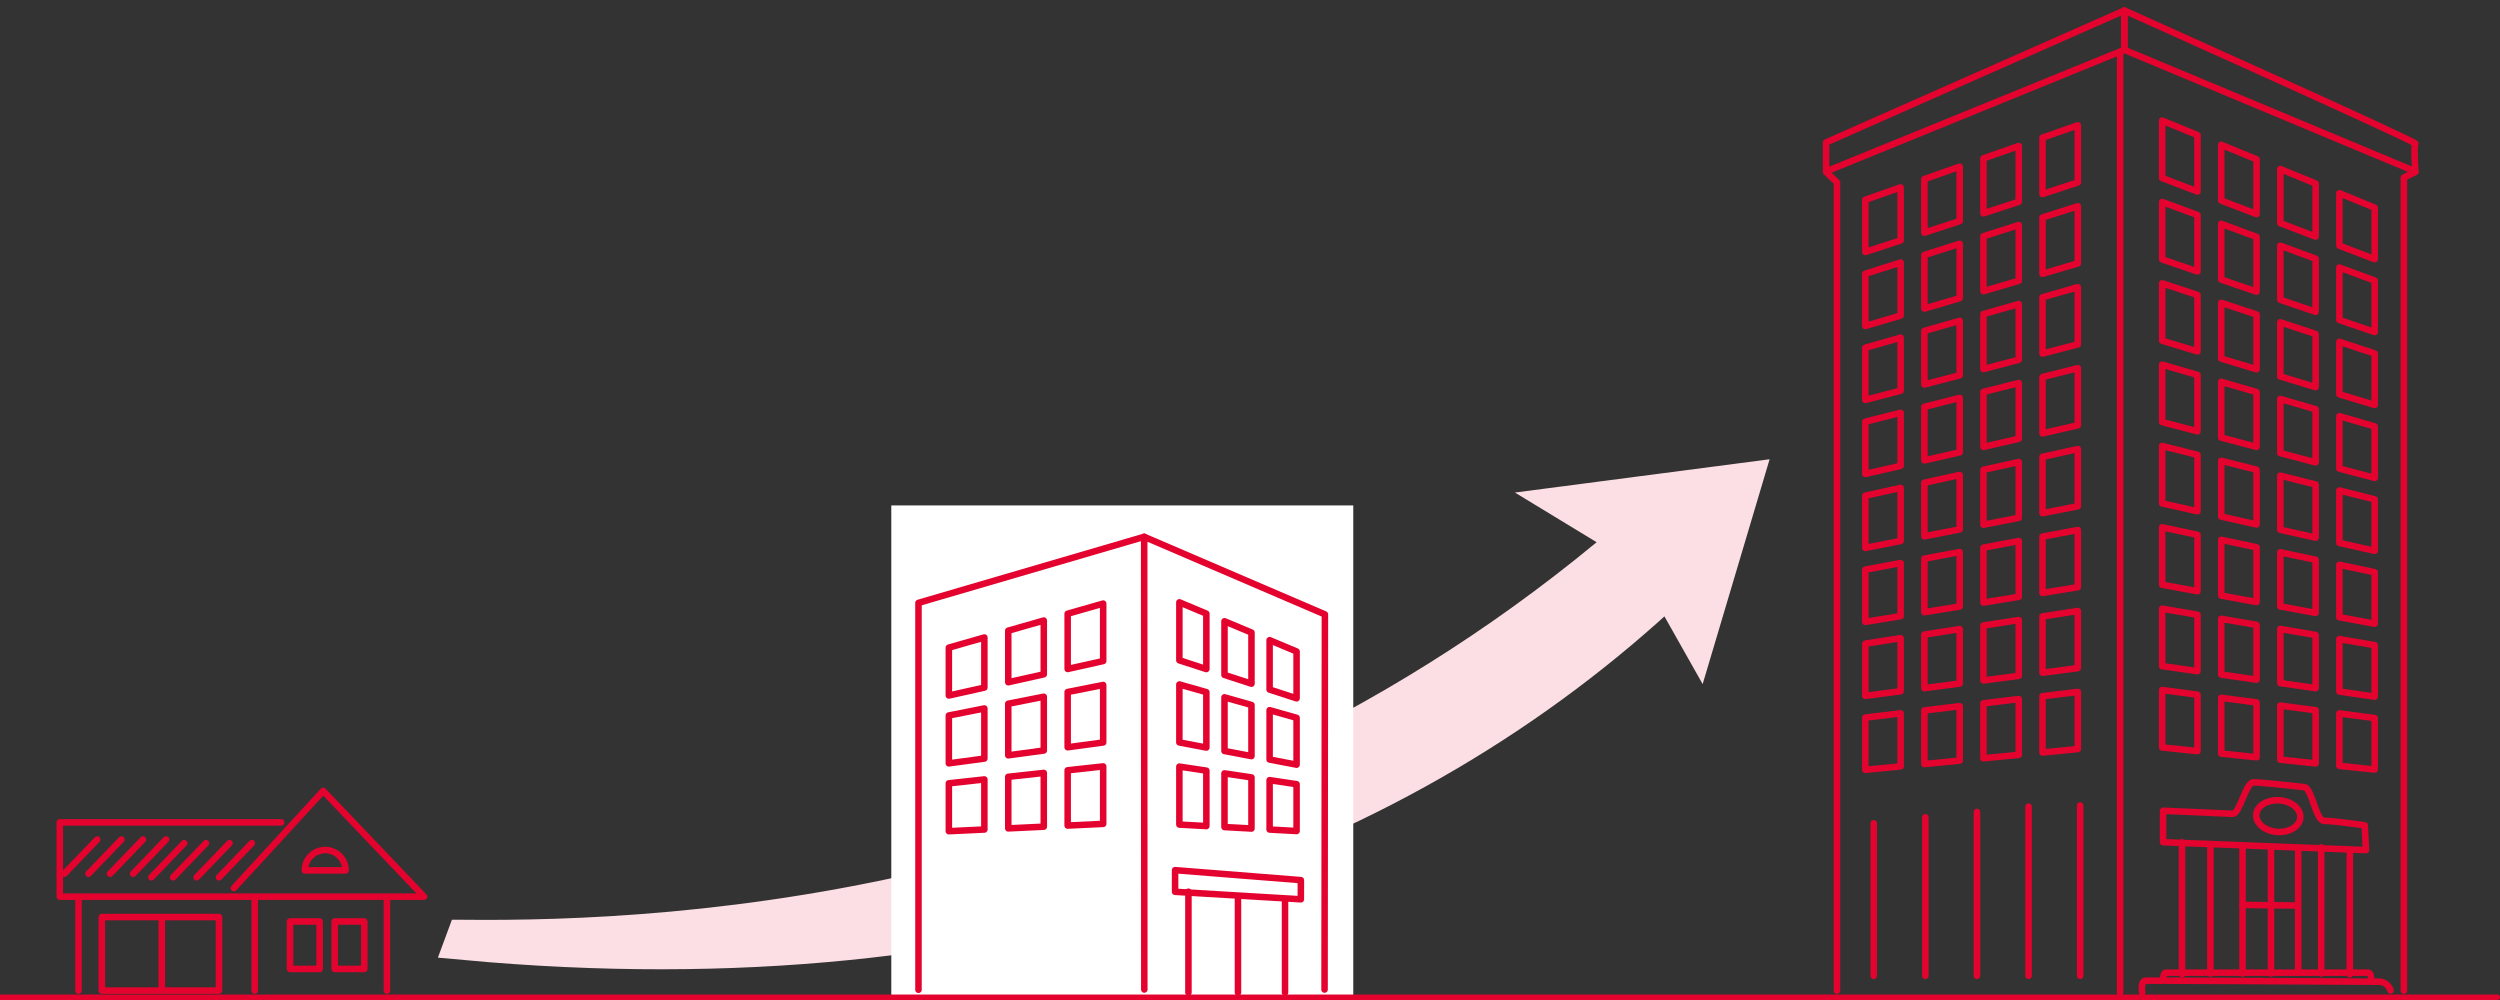<svg xmlns="http://www.w3.org/2000/svg" xmlns:xlink="http://www.w3.org/1999/xlink" width="460" height="184" viewBox="0 0 460 184">
  <rect x="0" y="0" width="460" height="184" fill="#333333" stroke="none"/>
  <defs>
    <clipPath id="clip-path">
      <rect id="長方形_28247" data-name="長方形 28247" width="460" height="184" transform="translate(175 1018)" fill="#fff"/>
    </clipPath>
  </defs>
  <g id="img_data_01" transform="translate(-175 -1018)">
    <g id="マスクグループ_68679" data-name="マスクグループ 68679" clip-path="url(#clip-path)">
      <path id="パス_149784" data-name="パス 149784" d="M2639.488,463.52l-1.842,29.492-7.078-7.737c-36.582,54.651-101.326,99.969-201.384,113.552l.054-.421c37.426-8.312,128.366-33.412,192.223-119.8l-11.889-3.928Z" transform="matrix(0.974, 0.225, -0.225, 0.974, -1970.853, 61.318)" fill="#fbdfe4" stroke="#fbdfe4" stroke-width="7"/>
      <rect id="長方形_27649" data-name="長方形 27649" width="85" height="101" transform="translate(339 1111)" fill="#fff"/>
      <g id="グループ_68409" data-name="グループ 68409" transform="translate(22.5 -85.562)">
        <g id="グループ_68402" data-name="グループ 68402" transform="translate(488.5 1105.5)">
          <path id="パス_149513" data-name="パス 149513" d="M649.019,177.078v7.236l53.546,22.376s-.334-4.787,0-5.121S649.019,177.078,649.019,177.078Z" transform="translate(-594.137 -177.078)" fill="none" stroke="#e4032e" stroke-linecap="round" stroke-linejoin="round" stroke-miterlimit="10" stroke-width="1.2"/>
          <path id="パス_149514" data-name="パス 149514" d="M579.419,201.346v5.343L634.3,184.314v-7.236Z" transform="translate(-579.419 -177.078)" fill="none" stroke="#e4032e" stroke-linecap="round" stroke-linejoin="round" stroke-miterlimit="10" stroke-width="1.2"/>
          <path id="パス_149515" data-name="パス 149515" d="M648.031,407.2" transform="translate(-593.928 -225.633)" fill="none" stroke="#e4032e" stroke-linecap="round" stroke-miterlimit="10" stroke-width="1.2"/>
          <path id="パス_149516" data-name="パス 149516" d="M579.419,214.631l2,1.892V365.25" transform="translate(-579.419 -184.912)" fill="none" stroke="#e4032e" stroke-linecap="round" stroke-linejoin="round" stroke-miterlimit="10" stroke-width="1.2"/>
          <path id="パス_149517" data-name="パス 149517" d="M716.357,214.631l-2.115,1V365.249" transform="translate(-607.93 -184.912)" fill="none" stroke="#e4032e" stroke-linecap="round" stroke-linejoin="round" stroke-miterlimit="10" stroke-width="1.2"/>
          <line id="線_823" data-name="線 823" y2="31.341" transform="translate(46.752 146.269)" fill="none" stroke="#e4032e" stroke-linecap="round" stroke-miterlimit="10" stroke-width="1.2"/>
          <line id="線_824" data-name="線 824" y2="31.117" transform="translate(37.256 146.493)" fill="none" stroke="#e4032e" stroke-linecap="round" stroke-miterlimit="10" stroke-width="1.2"/>
          <line id="線_825" data-name="線 825" y2="30.143" transform="translate(27.76 147.467)" fill="none" stroke="#e4032e" stroke-linecap="round" stroke-miterlimit="10" stroke-width="1.2"/>
          <line id="線_826" data-name="線 826" y2="29.168" transform="translate(18.264 148.442)" fill="none" stroke="#e4032e" stroke-linecap="round" stroke-miterlimit="10" stroke-width="1.2"/>
          <line id="線_827" data-name="線 827" y2="28.053" transform="translate(8.768 149.557)" fill="none" stroke="#e4032e" stroke-linecap="round" stroke-miterlimit="10" stroke-width="1.2"/>
          <line id="線_828" data-name="線 828" y2="24.268" transform="translate(65.485 153.064)" fill="none" stroke="#e4032e" stroke-linecap="round" stroke-miterlimit="10" stroke-width="1.2"/>
          <line id="線_829" data-name="線 829" y2="23.781" transform="translate(70.717 153.402)" fill="none" stroke="#e4032e" stroke-linecap="round" stroke-miterlimit="10" stroke-width="1.2"/>
          <line id="線_830" data-name="線 830" y2="23.452" transform="translate(76.627 153.731)" fill="none" stroke="#e4032e" stroke-linecap="round" stroke-miterlimit="10" stroke-width="1.2"/>
          <line id="線_831" data-name="線 831" y2="23.192" transform="translate(81.859 153.991)" fill="none" stroke="#e4032e" stroke-linecap="round" stroke-miterlimit="10" stroke-width="1.2"/>
          <line id="線_832" data-name="線 832" y2="23.04" transform="translate(86.868 153.991)" fill="none" stroke="#e4032e" stroke-linecap="round" stroke-miterlimit="10" stroke-width="1.2"/>
          <line id="線_833" data-name="線 833" y2="23.192" transform="translate(91.099 153.991)" fill="none" stroke="#e4032e" stroke-linecap="round" stroke-miterlimit="10" stroke-width="1.2"/>
          <line id="線_834" data-name="線 834" y2="22.858" transform="translate(96.368 154.474)" fill="none" stroke="#e4032e" stroke-linecap="round" stroke-miterlimit="10" stroke-width="1.2"/>
          <line id="線_835" data-name="線 835" y2="172.978" transform="translate(54.103 7.711)" fill="none" stroke="#e4032e" stroke-linecap="round" stroke-miterlimit="10" stroke-width="1.2"/>
          <line id="線_836" data-name="線 836" x1="9.982" y1="0.111" transform="translate(76.627 164.567)" fill="none" stroke="#e4032e" stroke-linecap="round" stroke-miterlimit="10" stroke-width="1.2"/>
          <path id="パス_149518" data-name="パス 149518" d="M653.16,405.49s-.347-2.1.655-2.159,43.193.185,43.193.185a2.337,2.337,0,0,1,1.855,1.605" transform="translate(-595.001 -224.814)" fill="none" stroke="#e4032e" stroke-linecap="round" stroke-linejoin="round" stroke-miterlimit="10" stroke-width="1.2"/>
          <path id="パス_149519" data-name="パス 149519" d="M658.054,402.678s.036-1.217.483-1.225,36.477,0,37.219,0,.557,1.472.557,1.472" transform="translate(-596.048 -224.418)" fill="none" stroke="#e4032e" stroke-linecap="round" stroke-linejoin="round" stroke-miterlimit="10" stroke-width="1.2"/>
          <path id="パス_149520" data-name="パス 149520" d="M658.054,362.268v5.791l37.329,1.447-.223-4.557s-5.938-.856-7.46-.819-2.228-5.867-3.6-6.2c0,0-7.9-.891-9.387-.891s-2.524,5.827-3.86,5.789Z" transform="translate(-596.048 -215.027)" fill="none" stroke="#e4032e" stroke-linecap="round" stroke-linejoin="round" stroke-miterlimit="10" stroke-width="1.2"/>
          <ellipse id="楕円形_370" data-name="楕円形 370" cx="2.913" cy="4.063" rx="2.913" ry="4.063" transform="matrix(0.066, -0.998, 0.998, 0.066, 78.956, 150.865)" fill="none" stroke="#e4032e" stroke-linecap="round" stroke-linejoin="round" stroke-miterlimit="10" stroke-width="1.2"/>
          <g id="グループ_68399" data-name="グループ 68399" transform="translate(61.843 20.26)">
            <g id="グループ_68398" data-name="グループ 68398">
              <path id="パス_149521" data-name="パス 149521" d="M664.345,215.813l-6.5-2.48V202.771l6.5,2.662Z" transform="translate(-657.847 -202.771)" fill="none" stroke="#e4032e" stroke-linecap="round" stroke-linejoin="round" stroke-width="1.2"/>
              <path id="パス_149522" data-name="パス 149522" d="M678.128,221.154l-6.5-2.48V208.417l6.5,2.662Z" transform="translate(-660.762 -203.965)" fill="none" stroke="#e4032e" stroke-linecap="round" stroke-linejoin="round" stroke-width="1.2"/>
              <path id="パス_149523" data-name="パス 149523" d="M691.91,226.5l-6.5-2.48v-9.954l6.5,2.662Z" transform="translate(-663.676 -205.159)" fill="none" stroke="#e4032e" stroke-linecap="round" stroke-linejoin="round" stroke-width="1.2"/>
              <path id="パス_149524" data-name="パス 149524" d="M705.693,231.838l-6.5-2.48v-9.649l6.5,2.662Z" transform="translate(-666.591 -206.353)" fill="none" stroke="#e4032e" stroke-linecap="round" stroke-linejoin="round" stroke-width="1.2"/>
              <path id="パス_149525" data-name="パス 149525" d="M664.345,234.536l-6.5-2.222V221.752l6.5,2.4Z" transform="translate(-657.847 -206.785)" fill="none" stroke="#e4032e" stroke-linecap="round" stroke-linejoin="round" stroke-width="1.2"/>
              <path id="パス_149526" data-name="パス 149526" d="M678.128,239.331l-6.5-2.222V226.851l6.5,2.4Z" transform="translate(-660.762 -207.863)" fill="none" stroke="#e4032e" stroke-linecap="round" stroke-linejoin="round" stroke-width="1.2"/>
              <path id="パス_149527" data-name="パス 149527" d="M691.91,244.125l-6.5-2.222V231.95l6.5,2.4Z" transform="translate(-663.676 -208.941)" fill="none" stroke="#e4032e" stroke-linecap="round" stroke-linejoin="round" stroke-width="1.2"/>
              <path id="パス_149528" data-name="パス 149528" d="M705.693,248.92l-6.5-2.222v-9.649l6.5,2.4Z" transform="translate(-666.591 -210.02)" fill="none" stroke="#e4032e" stroke-linecap="round" stroke-linejoin="round" stroke-width="1.2"/>
              <path id="パス_149529" data-name="パス 149529" d="M664.345,253.258l-6.5-1.964V240.732l6.5,2.146Z" transform="translate(-657.847 -210.798)" fill="none" stroke="#e4032e" stroke-linecap="round" stroke-linejoin="round" stroke-width="1.2"/>
              <path id="パス_149530" data-name="パス 149530" d="M678.128,257.507l-6.5-1.964V245.284l6.5,2.146Z" transform="translate(-660.762 -211.761)" fill="none" stroke="#e4032e" stroke-linecap="round" stroke-linejoin="round" stroke-width="1.2"/>
              <path id="パス_149531" data-name="パス 149531" d="M691.91,261.755l-6.5-1.964v-9.954l6.5,2.146Z" transform="translate(-663.676 -212.724)" fill="none" stroke="#e4032e" stroke-linecap="round" stroke-linejoin="round" stroke-width="1.2"/>
              <path id="パス_149532" data-name="パス 149532" d="M705.693,266l-6.5-1.964v-9.649l6.5,2.146Z" transform="translate(-666.591 -213.686)" fill="none" stroke="#e4032e" stroke-linecap="round" stroke-linejoin="round" stroke-width="1.2"/>
              <path id="パス_149533" data-name="パス 149533" d="M664.345,271.981l-6.5-1.707V259.713l6.5,1.888Z" transform="translate(-657.847 -214.812)" fill="none" stroke="#e4032e" stroke-linecap="round" stroke-linejoin="round" stroke-width="1.2"/>
              <path id="パス_149534" data-name="パス 149534" d="M678.128,275.683l-6.5-1.706V263.718l6.5,1.888Z" transform="translate(-660.762 -215.659)" fill="none" stroke="#e4032e" stroke-linecap="round" stroke-linejoin="round" stroke-width="1.2"/>
              <path id="パス_149535" data-name="パス 149535" d="M691.91,279.384l-6.5-1.706v-9.954l6.5,1.888Z" transform="translate(-663.676 -216.506)" fill="none" stroke="#e4032e" stroke-linecap="round" stroke-linejoin="round" stroke-width="1.2"/>
              <path id="パス_149536" data-name="パス 149536" d="M705.693,283.085l-6.5-1.707v-9.649l6.5,1.888Z" transform="translate(-666.591 -217.353)" fill="none" stroke="#e4032e" stroke-linecap="round" stroke-linejoin="round" stroke-width="1.2"/>
              <path id="パス_149537" data-name="パス 149537" d="M664.345,290.7l-6.5-1.449V278.693l6.5,1.631Z" transform="translate(-657.847 -218.826)" fill="none" stroke="#e4032e" stroke-linecap="round" stroke-linejoin="round" stroke-width="1.2"/>
              <path id="パス_149538" data-name="パス 149538" d="M678.128,293.859l-6.5-1.449V282.152l6.5,1.631Z" transform="translate(-660.762 -219.557)" fill="none" stroke="#e4032e" stroke-linecap="round" stroke-linejoin="round" stroke-width="1.2"/>
              <path id="パス_149539" data-name="パス 149539" d="M691.91,297.013l-6.5-1.449v-9.954l6.5,1.631Z" transform="translate(-663.676 -220.289)" fill="none" stroke="#e4032e" stroke-linecap="round" stroke-linejoin="round" stroke-width="1.2"/>
              <path id="パス_149540" data-name="パス 149540" d="M705.693,300.168l-6.5-1.449V289.07l6.5,1.631Z" transform="translate(-666.591 -221.02)" fill="none" stroke="#e4032e" stroke-linecap="round" stroke-linejoin="round" stroke-width="1.2"/>
              <path id="パス_149541" data-name="パス 149541" d="M664.345,309.427l-6.5-1.191V297.674l6.5,1.373Z" transform="translate(-657.847 -222.84)" fill="none" stroke="#e4032e" stroke-linecap="round" stroke-linejoin="round" stroke-width="1.2"/>
              <path id="パス_149542" data-name="パス 149542" d="M678.128,312.035l-6.5-1.191V300.586l6.5,1.373Z" transform="translate(-660.762 -223.456)" fill="none" stroke="#e4032e" stroke-linecap="round" stroke-linejoin="round" stroke-width="1.2"/>
              <path id="パス_149543" data-name="パス 149543" d="M691.91,314.643l-6.5-1.191V303.5l6.5,1.373Z" transform="translate(-663.676 -224.071)" fill="none" stroke="#e4032e" stroke-linecap="round" stroke-linejoin="round" stroke-width="1.2"/>
              <path id="パス_149544" data-name="パス 149544" d="M705.693,317.25l-6.5-1.191V306.41l6.5,1.373Z" transform="translate(-666.591 -224.687)" fill="none" stroke="#e4032e" stroke-linecap="round" stroke-linejoin="round" stroke-width="1.2"/>
              <path id="パス_149545" data-name="パス 149545" d="M664.345,328.15l-6.5-.933V316.654l6.5,1.115Z" transform="translate(-657.847 -226.853)" fill="none" stroke="#e4032e" stroke-linecap="round" stroke-linejoin="round" stroke-width="1.2"/>
              <path id="パス_149546" data-name="パス 149546" d="M678.128,330.211l-6.5-.933V319.02l6.5,1.115Z" transform="translate(-660.762 -227.354)" fill="none" stroke="#e4032e" stroke-linecap="round" stroke-linejoin="round" stroke-width="1.2"/>
              <path id="パス_149547" data-name="パス 149547" d="M691.91,332.272l-6.5-.933v-9.954l6.5,1.115Z" transform="translate(-663.676 -227.854)" fill="none" stroke="#e4032e" stroke-linecap="round" stroke-linejoin="round" stroke-width="1.2"/>
              <path id="パス_149548" data-name="パス 149548" d="M705.693,334.333l-6.5-.933V323.75l6.5,1.115Z" transform="translate(-666.591 -228.354)" fill="none" stroke="#e4032e" stroke-linecap="round" stroke-linejoin="round" stroke-width="1.2"/>
              <path id="パス_149549" data-name="パス 149549" d="M664.345,346.872l-6.5-.675V335.635l6.5.857Z" transform="translate(-657.847 -230.867)" fill="none" stroke="#e4032e" stroke-linecap="round" stroke-linejoin="round" stroke-width="1.2"/>
              <path id="パス_149550" data-name="パス 149550" d="M678.128,348.387l-6.5-.675V337.453l6.5.857Z" transform="translate(-660.762 -231.252)" fill="none" stroke="#e4032e" stroke-linecap="round" stroke-linejoin="round" stroke-width="1.2"/>
              <path id="パス_149551" data-name="パス 149551" d="M691.91,349.9l-6.5-.676v-9.954l6.5.857Z" transform="translate(-663.676 -231.636)" fill="none" stroke="#e4032e" stroke-linecap="round" stroke-linejoin="round" stroke-width="1.2"/>
              <path id="パス_149552" data-name="パス 149552" d="M705.693,351.416l-6.5-.675v-9.649l6.5.857Z" transform="translate(-666.591 -232.021)" fill="none" stroke="#e4032e" stroke-linecap="round" stroke-linejoin="round" stroke-width="1.2"/>
            </g>
          </g>
          <g id="グループ_68401" data-name="グループ 68401" transform="translate(7.219 21.121)">
            <g id="グループ_68400" data-name="グループ 68400">
              <path id="パス_149553" data-name="パス 149553" d="M629.922,216.5l6.5-2.126V203.863l-6.5,2.277Z" transform="translate(-597.318 -203.863)" fill="none" stroke="#e4032e" stroke-linecap="round" stroke-linejoin="round" stroke-width="1.2"/>
              <path id="パス_149554" data-name="パス 149554" d="M616.14,221.078l6.5-2.126V208.693l-6.5,2.277Z" transform="translate(-594.404 -204.884)" fill="none" stroke="#e4032e" stroke-linecap="round" stroke-linejoin="round" stroke-width="1.2"/>
              <path id="パス_149555" data-name="パス 149555" d="M602.357,225.656l6.5-2.126V213.522l-6.5,2.277Z" transform="translate(-591.489 -205.906)" fill="none" stroke="#e4032e" stroke-linecap="round" stroke-linejoin="round" stroke-width="1.2"/>
              <path id="パス_149556" data-name="パス 149556" d="M588.575,230.234l6.5-2.126v-9.756l-6.5,2.277Z" transform="translate(-588.575 -206.927)" fill="none" stroke="#e4032e" stroke-linecap="round" stroke-linejoin="round" stroke-width="1.2"/>
              <path id="パス_149557" data-name="パス 149557" d="M629.922,235.175l6.5-1.913V222.751l-6.5,2.064Z" transform="translate(-597.318 -207.857)" fill="none" stroke="#e4032e" stroke-linecap="round" stroke-linejoin="round" stroke-width="1.2"/>
              <path id="パス_149558" data-name="パス 149558" d="M616.14,239.3l6.5-1.913V227.129l-6.5,2.064Z" transform="translate(-594.404 -208.783)" fill="none" stroke="#e4032e" stroke-linecap="round" stroke-linejoin="round" stroke-width="1.2"/>
              <path id="パス_149559" data-name="パス 149559" d="M602.357,243.427l6.5-1.913V231.506l-6.5,2.064Z" transform="translate(-591.489 -209.709)" fill="none" stroke="#e4032e" stroke-linecap="round" stroke-linejoin="round" stroke-width="1.2"/>
              <path id="パス_149560" data-name="パス 149560" d="M588.575,247.553l6.5-1.913v-9.756l-6.5,2.064Z" transform="translate(-588.575 -210.634)" fill="none" stroke="#e4032e" stroke-linecap="round" stroke-linejoin="round" stroke-width="1.2"/>
              <path id="パス_149561" data-name="パス 149561" d="M629.922,253.851l6.5-1.7V241.64l-6.5,1.851Z" transform="translate(-597.318 -211.852)" fill="none" stroke="#e4032e" stroke-linecap="round" stroke-linejoin="round" stroke-width="1.2"/>
              <path id="パス_149562" data-name="パス 149562" d="M616.14,257.524l6.5-1.7V245.565l-6.5,1.851Z" transform="translate(-594.404 -212.682)" fill="none" stroke="#e4032e" stroke-linecap="round" stroke-linejoin="round" stroke-width="1.2"/>
              <path id="パス_149563" data-name="パス 149563" d="M602.357,261.2l6.5-1.7V249.49l-6.5,1.851Z" transform="translate(-591.489 -213.512)" fill="none" stroke="#e4032e" stroke-linecap="round" stroke-linejoin="round" stroke-width="1.2"/>
              <path id="パス_149564" data-name="パス 149564" d="M588.575,264.872l6.5-1.7v-9.756l-6.5,1.851Z" transform="translate(-588.575 -214.342)" fill="none" stroke="#e4032e" stroke-linecap="round" stroke-linejoin="round" stroke-width="1.2"/>
              <path id="パス_149565" data-name="パス 149565" d="M629.922,272.526l6.5-1.487V260.528l-6.5,1.637Z" transform="translate(-597.318 -215.846)" fill="none" stroke="#e4032e" stroke-linecap="round" stroke-linejoin="round" stroke-width="1.2"/>
              <path id="パス_149566" data-name="パス 149566" d="M616.14,275.747l6.5-1.487V264l-6.5,1.638Z" transform="translate(-594.404 -216.58)" fill="none" stroke="#e4032e" stroke-linecap="round" stroke-linejoin="round" stroke-width="1.2"/>
              <path id="パス_149567" data-name="パス 149567" d="M602.357,278.969l6.5-1.487V267.475l-6.5,1.638Z" transform="translate(-591.489 -217.315)" fill="none" stroke="#e4032e" stroke-linecap="round" stroke-linejoin="round" stroke-width="1.2"/>
              <path id="パス_149568" data-name="パス 149568" d="M588.575,282.191l6.5-1.487v-9.756l-6.5,1.638Z" transform="translate(-588.575 -218.049)" fill="none" stroke="#e4032e" stroke-linecap="round" stroke-linejoin="round" stroke-width="1.2"/>
              <path id="パス_149569" data-name="パス 149569" d="M629.922,291.2l6.5-1.274V279.416l-6.5,1.424Z" transform="translate(-597.318 -219.84)" fill="none" stroke="#e4032e" stroke-linecap="round" stroke-linejoin="round" stroke-width="1.2"/>
              <path id="パス_149570" data-name="パス 149570" d="M616.14,293.971l6.5-1.274V282.437l-6.5,1.424Z" transform="translate(-594.404 -220.479)" fill="none" stroke="#e4032e" stroke-linecap="round" stroke-linejoin="round" stroke-width="1.2"/>
              <path id="パス_149571" data-name="パス 149571" d="M602.357,296.74l6.5-1.274V285.459l-6.5,1.424Z" transform="translate(-591.489 -221.118)" fill="none" stroke="#e4032e" stroke-linecap="round" stroke-linejoin="round" stroke-width="1.2"/>
              <path id="パス_149572" data-name="パス 149572" d="M588.575,299.51l6.5-1.274V288.48l-6.5,1.424Z" transform="translate(-588.575 -221.757)" fill="none" stroke="#e4032e" stroke-linecap="round" stroke-linejoin="round" stroke-width="1.2"/>
              <path id="パス_149573" data-name="パス 149573" d="M629.922,309.876l6.5-1.061V298.3l-6.5,1.211Z" transform="translate(-597.318 -223.834)" fill="none" stroke="#e4032e" stroke-linecap="round" stroke-linejoin="round" stroke-width="1.2"/>
              <path id="パス_149574" data-name="パス 149574" d="M616.14,312.194l6.5-1.061V300.874l-6.5,1.211Z" transform="translate(-594.404 -224.378)" fill="none" stroke="#e4032e" stroke-linecap="round" stroke-linejoin="round" stroke-width="1.2"/>
              <path id="パス_149575" data-name="パス 149575" d="M602.357,314.512l6.5-1.061V303.443l-6.5,1.211Z" transform="translate(-591.489 -224.921)" fill="none" stroke="#e4032e" stroke-linecap="round" stroke-linejoin="round" stroke-width="1.2"/>
              <path id="パス_149576" data-name="パス 149576" d="M588.575,316.829l6.5-1.061v-9.756l-6.5,1.211Z" transform="translate(-588.575 -225.464)" fill="none" stroke="#e4032e" stroke-linecap="round" stroke-linejoin="round" stroke-width="1.2"/>
              <path id="パス_149577" data-name="パス 149577" d="M629.922,328.551l6.5-.848V317.192l-6.5,1Z" transform="translate(-597.318 -227.828)" fill="none" stroke="#e4032e" stroke-linecap="round" stroke-linejoin="round" stroke-width="1.2"/>
              <path id="パス_149578" data-name="パス 149578" d="M616.14,330.417l6.5-.848V319.31l-6.5,1Z" transform="translate(-594.404 -228.276)" fill="none" stroke="#e4032e" stroke-linecap="round" stroke-linejoin="round" stroke-width="1.2"/>
              <path id="パス_149579" data-name="パス 149579" d="M602.357,332.283l6.5-.848V321.427l-6.5,1Z" transform="translate(-591.489 -228.724)" fill="none" stroke="#e4032e" stroke-linecap="round" stroke-linejoin="round" stroke-width="1.2"/>
              <path id="パス_149580" data-name="パス 149580" d="M588.575,334.148l6.5-.848v-9.756l-6.5,1Z" transform="translate(-588.575 -229.172)" fill="none" stroke="#e4032e" stroke-linecap="round" stroke-linejoin="round" stroke-width="1.2"/>
              <path id="パス_149581" data-name="パス 149581" d="M629.922,347.226l6.5-.635V336.081l-6.5.785Z" transform="translate(-597.318 -231.823)" fill="none" stroke="#e4032e" stroke-linecap="round" stroke-linejoin="round" stroke-width="1.2"/>
              <path id="パス_149582" data-name="パス 149582" d="M616.14,348.64l6.5-.635V337.746l-6.5.785Z" transform="translate(-594.404 -232.175)" fill="none" stroke="#e4032e" stroke-linecap="round" stroke-linejoin="round" stroke-width="1.2"/>
              <path id="パス_149583" data-name="パス 149583" d="M602.357,350.054l6.5-.635V339.411l-6.5.785Z" transform="translate(-591.489 -232.527)" fill="none" stroke="#e4032e" stroke-linecap="round" stroke-linejoin="round" stroke-width="1.2"/>
              <path id="パス_149584" data-name="パス 149584" d="M588.575,351.468l6.5-.635v-9.756l-6.5.785Z" transform="translate(-588.575 -232.879)" fill="none" stroke="#e4032e" stroke-linecap="round" stroke-linejoin="round" stroke-width="1.2"/>
            </g>
          </g>
        </g>
        <g id="グループ_68408" data-name="グループ 68408" transform="translate(321.5 1202.336)">
          <g id="グループ_68405" data-name="グループ 68405" transform="translate(5.588 12.285)">
            <g id="グループ_68404" data-name="グループ 68404">
              <path id="パス_149590" data-name="パス 149590" d="M634.125,729.846l6.535-1.46V717.814l-6.535,1.866Z" transform="translate(-612.263 -717.814)" fill="none" stroke="#e4032e" stroke-linecap="round" stroke-linejoin="round" stroke-width="1.2"/>
              <path id="パス_149591" data-name="パス 149591" d="M620.7,733l6.535-1.46v-9.893l-6.535,1.866Z" transform="translate(-609.767 -718.527)" fill="none" stroke="#e4032e" stroke-linecap="round" stroke-linejoin="round" stroke-width="1.2"/>
              <path id="パス_149592" data-name="パス 149592" d="M607.271,736.155l6.535-1.46v-9.215l-6.535,1.866Z" transform="translate(-607.271 -719.239)" fill="none" stroke="#e4032e" stroke-linecap="round" stroke-linejoin="round" stroke-width="1.2"/>
              <path id="パス_149593" data-name="パス 149593" d="M634.125,747.672l6.535-.885V736.215l-6.535,1.291Z" transform="translate(-612.263 -721.235)" fill="none" stroke="#e4032e" stroke-linecap="round" stroke-linejoin="round" stroke-width="1.2"/>
              <path id="パス_149594" data-name="パス 149594" d="M620.7,749.646l6.535-.885v-9.893l-6.535,1.291Z" transform="translate(-609.767 -721.728)" fill="none" stroke="#e4032e" stroke-linecap="round" stroke-linejoin="round" stroke-width="1.2"/>
              <path id="パス_149595" data-name="パス 149595" d="M607.271,751.62l6.535-.885V741.52l-6.535,1.291Z" transform="translate(-607.271 -722.221)" fill="none" stroke="#e4032e" stroke-linecap="round" stroke-linejoin="round" stroke-width="1.2"/>
              <path id="パス_149596" data-name="パス 149596" d="M634.125,765.5l6.535-.31V754.616l-6.535.716Z" transform="translate(-612.263 -724.656)" fill="none" stroke="#e4032e" stroke-linecap="round" stroke-linejoin="round" stroke-width="1.2"/>
              <path id="パス_149597" data-name="パス 149597" d="M620.7,766.291l6.535-.31v-9.893l-6.535.716Z" transform="translate(-609.767 -724.929)" fill="none" stroke="#e4032e" stroke-linecap="round" stroke-linejoin="round" stroke-width="1.2"/>
              <path id="パス_149598" data-name="パス 149598" d="M607.271,767.084l6.535-.31v-9.215l-6.535.716Z" transform="translate(-607.271 -725.203)" fill="none" stroke="#e4032e" stroke-linecap="round" stroke-linejoin="round" stroke-width="1.2"/>
            </g>
          </g>
          <g id="グループ_68407" data-name="グループ 68407" transform="translate(48.004 12.054)">
            <g id="グループ_68406" data-name="グループ 68406">
              <path id="パス_149599" data-name="パス 149599" d="M679.769,735.173l4.964,1.61v-8.616l-4.964-2.082Z" transform="translate(-663.165 -719.121)" fill="none" stroke="#e4032e" stroke-linecap="round" stroke-linejoin="round" stroke-width="1.2"/>
              <path id="パス_149600" data-name="パス 149600" d="M669.571,731.685l4.964,1.61V723.89l-4.964-2.082Z" transform="translate(-661.269 -718.326)" fill="none" stroke="#e4032e" stroke-linecap="round" stroke-linejoin="round" stroke-width="1.2"/>
              <path id="パス_149601" data-name="パス 149601" d="M659.373,728.2l4.964,1.61V719.613l-4.964-2.082Z" transform="translate(-659.373 -717.531)" fill="none" stroke="#e4032e" stroke-linecap="round" stroke-linejoin="round" stroke-width="1.2"/>
              <path id="パス_149602" data-name="パス 149602" d="M679.769,750.991l4.964.941v-8.616l-4.964-1.413Z" transform="translate(-663.165 -722.062)" fill="none" stroke="#e4032e" stroke-linecap="round" stroke-linejoin="round" stroke-width="1.2"/>
              <path id="パス_149603" data-name="パス 149603" d="M669.571,748.877l4.964.941v-9.405L669.571,739Z" transform="translate(-661.269 -721.522)" fill="none" stroke="#e4032e" stroke-linecap="round" stroke-linejoin="round" stroke-width="1.2"/>
              <path id="パス_149604" data-name="パス 149604" d="M659.373,746.762l4.964.941V737.509l-4.964-1.413Z" transform="translate(-659.373 -720.982)" fill="none" stroke="#e4032e" stroke-linecap="round" stroke-linejoin="round" stroke-width="1.2"/>
              <path id="パス_149605" data-name="パス 149605" d="M679.769,766.809l4.964.273v-8.616l-4.964-.745Z" transform="translate(-663.165 -725.002)" fill="none" stroke="#e4032e" stroke-linecap="round" stroke-linejoin="round" stroke-width="1.2"/>
              <path id="パス_149606" data-name="パス 149606" d="M669.571,766.068l4.964.273v-9.405l-4.964-.745Z" transform="translate(-661.269 -724.718)" fill="none" stroke="#e4032e" stroke-linecap="round" stroke-linejoin="round" stroke-width="1.2"/>
              <path id="パス_149607" data-name="パス 149607" d="M659.373,765.328l4.964.273V755.406l-4.964-.745Z" transform="translate(-659.373 -724.433)" fill="none" stroke="#e4032e" stroke-linecap="round" stroke-linejoin="round" stroke-width="1.2"/>
            </g>
          </g>
          <path id="パス_149608" data-name="パス 149608" d="M600.407,786.071V714.877l41.528-12.153" transform="translate(-600.407 -702.724)" fill="none" stroke="#e4032e" stroke-linecap="round" stroke-linejoin="round" stroke-miterlimit="10" stroke-width="1.2"/>
          <path id="パス_149609" data-name="パス 149609" d="M684.607,786.025,684.672,717l-33.253-14.279.024,83.3" transform="translate(-609.89 -702.724)" fill="none" stroke="#e4032e" stroke-linecap="round" stroke-linejoin="round" stroke-width="1.2"/>
          <path id="パス_149610" data-name="パス 149610" d="M681.547,784.134l-23.14-1.379v-3.984l23.14,1.837Z" transform="translate(-611.19 -717.437)" fill="none" stroke="#e4032e" stroke-linecap="round" stroke-linejoin="round" stroke-width="1.2"/>
          <line id="線_851" data-name="線 851" y2="17.096" transform="translate(67.444 66.757)" fill="none" stroke="#e4032e" stroke-linecap="round" stroke-linejoin="round" stroke-width="1.2"/>
          <line id="線_852" data-name="線 852" y2="17.316" transform="translate(58.788 66.536)" fill="none" stroke="#e4032e" stroke-linecap="round" stroke-linejoin="round" stroke-width="1.2"/>
          <line id="線_853" data-name="線 853" y2="18.549" transform="translate(49.67 65.303)" fill="none" stroke="#e4032e" stroke-linecap="round" stroke-linejoin="round" stroke-width="1.2"/>
        </g>
        <g id="グループ_68403" data-name="グループ 68403" transform="translate(163.5 1249.091)">
          <path id="パス_149585" data-name="パス 149585" d="M310.37,766.167l16.439-17.89,18.557,19.461H278.337V754.072h40.735" transform="translate(-278.337 -748.277)" fill="none" stroke="#e4032e" stroke-linecap="round" stroke-linejoin="round" stroke-miterlimit="10" stroke-width="1.2"/>
          <line id="線_837" data-name="線 837" x1="6.044" y2="6.286" transform="translate(0.846 8.945)" fill="none" stroke="#e4032e" stroke-linecap="round" stroke-miterlimit="10" stroke-width="1.2"/>
          <line id="線_838" data-name="線 838" x1="6.044" y2="6.286" transform="translate(5.292 8.945)" fill="none" stroke="#e4032e" stroke-linecap="round" stroke-miterlimit="10" stroke-width="1.2"/>
          <line id="線_839" data-name="線 839" x1="6.044" y2="6.286" transform="translate(9.259 8.945)" fill="none" stroke="#e4032e" stroke-linecap="round" stroke-miterlimit="10" stroke-width="1.2"/>
          <line id="線_840" data-name="線 840" x1="6.044" y2="6.286" transform="translate(13.505 8.945)" fill="none" stroke="#e4032e" stroke-linecap="round" stroke-miterlimit="10" stroke-width="1.2"/>
          <line id="線_841" data-name="線 841" x1="6.044" y2="6.286" transform="translate(16.848 9.611)" fill="none" stroke="#e4032e" stroke-linecap="round" stroke-miterlimit="10" stroke-width="1.2"/>
          <line id="線_842" data-name="線 842" x1="6.044" y2="6.286" transform="translate(20.855 9.611)" fill="none" stroke="#e4032e" stroke-linecap="round" stroke-miterlimit="10" stroke-width="1.2"/>
          <line id="線_843" data-name="線 843" x1="6.044" y2="6.286" transform="translate(25.189 9.611)" fill="none" stroke="#e4032e" stroke-linecap="round" stroke-miterlimit="10" stroke-width="1.2"/>
          <line id="線_844" data-name="線 844" x1="6.044" y2="6.286" transform="translate(29.296 9.611)" fill="none" stroke="#e4032e" stroke-linecap="round" stroke-miterlimit="10" stroke-width="1.2"/>
          <path id="パス_149586" data-name="パス 149586" d="M352.3,765.22a3.747,3.747,0,0,0-3.747,3.748h7.494A3.747,3.747,0,0,0,352.3,765.22Z" transform="translate(-303.462 -754.34)" fill="none" stroke="#e4032e" stroke-linecap="round" stroke-linejoin="round" stroke-miterlimit="10" stroke-width="1.2"/>
          <path id="パス_149587" data-name="パス 149587" d="M311.944,797.956h-21.56V784.418h21.56Z" transform="translate(-282.648 -761.21)" fill="none" stroke="#e4032e" stroke-linecap="round" stroke-linejoin="round" stroke-miterlimit="10" stroke-width="1.2"/>
          <path id="パス_149588" data-name="パス 149588" d="M349.753,794.422h-5.439v-8.733h5.439Z" transform="translate(-301.946 -761.664)" fill="none" stroke="#e4032e" stroke-linecap="round" stroke-linejoin="round" stroke-miterlimit="10" stroke-width="1.2"/>
          <path id="パス_149589" data-name="パス 149589" d="M362.553,794.422h-5.439v-8.733h5.439Z" transform="translate(-306.527 -761.664)" fill="none" stroke="#e4032e" stroke-linecap="round" stroke-linejoin="round" stroke-miterlimit="10" stroke-width="1.2"/>
          <line id="線_845" data-name="線 845" y2="17.134" transform="translate(3.445 19.612)" fill="none" stroke="#e4032e" stroke-linecap="round" stroke-miterlimit="10" stroke-width="1.2"/>
          <line id="線_846" data-name="線 846" y2="17.134" transform="translate(35.87 19.612)" fill="none" stroke="#e4032e" stroke-linecap="round" stroke-miterlimit="10" stroke-width="1.2"/>
          <line id="線_847" data-name="線 847" y2="17.134" transform="translate(60.197 19.612)" fill="none" stroke="#e4032e" stroke-linecap="round" stroke-miterlimit="10" stroke-width="1.2"/>
          <line id="線_848" data-name="線 848" y2="12.221" transform="translate(18.766 24.005)" fill="none" stroke="#e4032e" stroke-linecap="round" stroke-miterlimit="10" stroke-width="1.2"/>
        </g>
      </g>
      <line id="線_854" data-name="線 854" x2="460" transform="translate(174.5 1201.5)" fill="none" stroke="#e4032e" stroke-linecap="round" stroke-miterlimit="10" stroke-width="1"/>
    </g>
  </g>
</svg>
